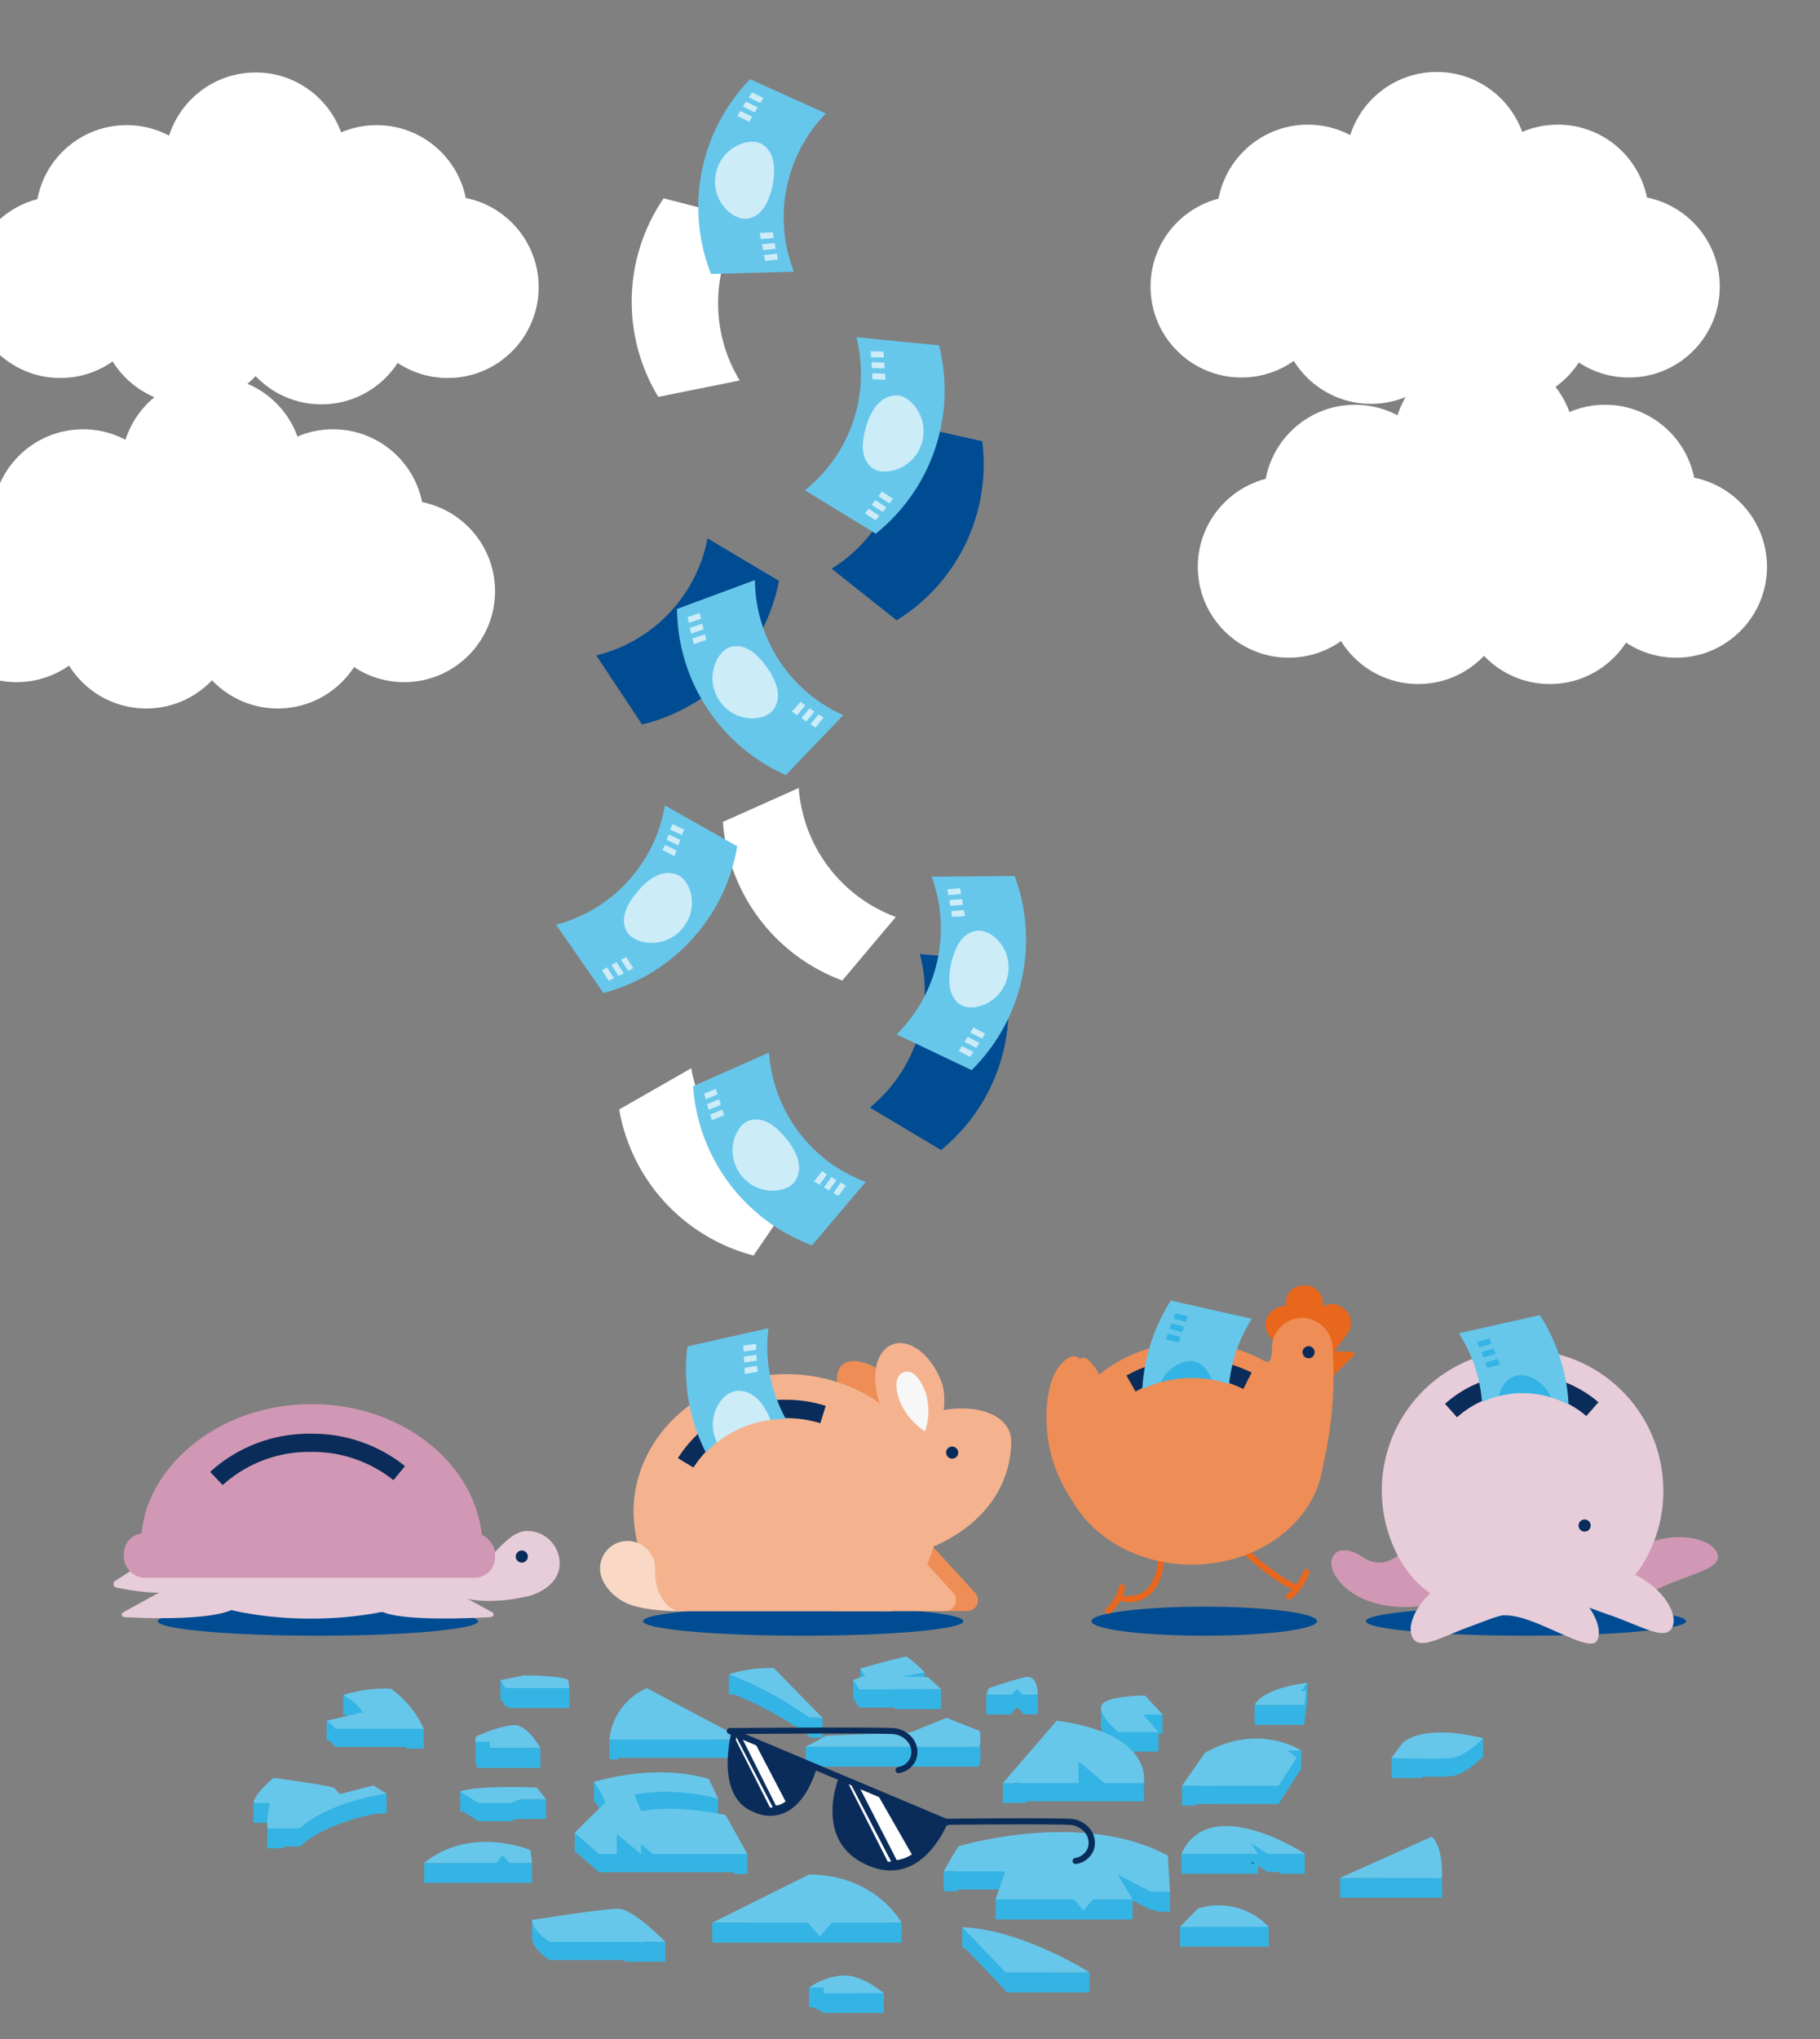 <svg xmlns="http://www.w3.org/2000/svg" viewBox="0 0 300 336"><rect x="0" y="0" width="300" height="336" fill="#808080" stroke="none"/><defs><style>.cls-1{fill:#004c93;}.cls-2{fill:#e7ccd9;}.cls-3{fill:#d098b4;}.cls-4{fill:#34b4e4;}.cls-5{fill:#67c7eb;}.cls-6{fill:#fff;}.cls-7{fill:#e9671d;}.cls-8{fill:#ee8d55;}.cls-9{fill:#f4b38e;}.cls-10{fill:#0a2c5a;}.cls-11{fill:#ccecf8;}.cls-12{fill:#f7f7f7;}.cls-13{fill:#f9d9c6;}</style></defs><title>del3</title><g id="Expanded"><ellipse class="cls-1" cx="52.4" cy="267.15" rx="26.4" ry="2.39"/><path class="cls-2" d="M79.64,254.28c0,6.87-12.72,12.45-28.4,12.45s-28.4-5.57-28.4-12.45S79.64,247.41,79.64,254.28Z"/><path class="cls-3" d="M79.55,255.18H23.15c0-13.15,12.63-23.8,28.2-23.8S79.55,242,79.55,255.18Z"/><polygon class="cls-4" points="127.92 278.29 134.28 283.41 133.84 285.52 127.8 280.59 127.92 278.29"/><rect class="cls-4" x="133.38" y="283.07" width="2.19" height="3.27"/><rect class="cls-4" x="120.16" y="275.93" width="6.32" height="3.28"/><path class="cls-4" d="M135.57,286.07l-8-8.18a21.75,21.75,0,0,0-7.39,1,59.37,59.37,0,0,1,13.22,7.14Z"/><path class="cls-5" d="M135.57,283.07l-8-8.18a21.75,21.75,0,0,0-7.39,1,59.37,59.37,0,0,1,13.22,7.14Z"/><rect class="cls-4" x="186.69" y="282.46" width="4.93" height="3.24"/><rect class="cls-4" x="185.5" y="285.39" width="5.46" height="3.27"/><rect class="cls-4" x="181.49" y="281.42" width="2.17" height="3.32"/><path class="cls-4" d="M188.73,282.4s-6.52,0-7.16,1.64,2.8,4.38,2.8,4.38l6.58,0-2.54-2.91h3.22Z"/><path class="cls-5" d="M188.73,279.4s-6.52,0-7.16,1.64,2.8,4.38,2.8,4.38l6.58,0-2.54-2.91h3.22Z"/><rect class="cls-4" x="148.04" y="275.53" width="4.37" height="1.44"/><rect class="cls-4" x="141.81" y="274.97" width="1.85" height="1.44"/><rect class="cls-4" x="140.63" y="276.82" width="3.32" height="3.27"/><path class="cls-4" d="M155.12,281.36l-2.15-2-4.36-.06,3.79-.73a19.5,19.5,0,0,0-3-2.62s-5.92,1.42-7.64,2.05l.86,1.11s-1.43.55-2,.73a11.83,11.83,0,0,1,1,1.55Z"/><path class="cls-5" d="M155.12,278.36l-2.15-2-4.36-.06,3.79-.73a19.5,19.5,0,0,0-3-2.62s-5.92,1.42-7.64,2.05l.86,1.11s-1.43.55-2,.73a11.83,11.83,0,0,1,1,1.55Z"/><rect class="cls-4" x="147.48" y="278.36" width="7.64" height="3.28"/><rect class="cls-4" x="56.58" y="279.33" width="4.45" height="3.27"/><rect class="cls-4" x="212.19" y="288.47" width="2.28" height="3.26"/><path class="cls-6" d="M109.39,32.68l13.26,3.42a24.57,24.57,0,0,0-.72,26.6l-13.42,2.7A30.22,30.22,0,0,1,109.39,32.68Z"/><path class="cls-6" d="M119.16,135.44l12.5-5.59a24.57,24.57,0,0,0,16,21.25l-8.81,10.47A30.22,30.22,0,0,1,119.16,135.44Z"/><path class="cls-6" d="M102.06,182.83l11.88-6.8a24.57,24.57,0,0,0,18,19.56l-7.73,11.3A30.22,30.22,0,0,1,102.06,182.83Z"/><path class="cls-1" d="M105.84,119.39,98.28,108a24.57,24.57,0,0,0,18.34-19.29l11.78,7A30.22,30.22,0,0,1,105.84,119.39Z"/><path class="cls-1" d="M155.12,189.51l-11.74-7a24.57,24.57,0,0,0,8.25-25.3l13.63,1.23A30.22,30.22,0,0,1,155.12,189.51Z"/><path class="cls-1" d="M147.8,102.22l-10.72-8.51a24.57,24.57,0,0,0,11.47-24l13.36,3A30.22,30.22,0,0,1,147.8,102.22Z"/><ellipse class="cls-1" cx="198.5" cy="267.15" rx="18.6" ry="2.39"/><path class="cls-7" d="M186.1,264a7.88,7.88,0,0,1-1.8-.22.5.5,0,0,1-.37-.6.49.49,0,0,1,.6-.37,4.73,4.73,0,0,0,4.08-.59c2.09-1.58,2.27-5,2.27-5a.49.49,0,0,1,.52-.48.5.5,0,0,1,.48.52c0,.16-.21,3.91-2.67,5.77A5,5,0,0,1,186.1,264Z"/><path class="cls-7" d="M213.66,262.13a.5.5,0,0,1-.2,0c-3.53-1.51-8.06-5.66-8.25-5.83a.5.5,0,1,1,.68-.74s4.6,4.21,8,5.65a.5.5,0,0,1-.2,1Z"/><path class="cls-7" d="M212.47,263.57a.5.5,0,0,1-.24-.94s1.41-.83,2.66-3.76a.5.5,0,1,1,.92.39c-1.41,3.33-3,4.21-3.11,4.25A.5.5,0,0,1,212.47,263.57Z"/><path class="cls-7" d="M182.65,265.93a.5.5,0,0,1-.31-.89,6.56,6.56,0,0,0,2.1-3.54.5.5,0,0,1,1,.18,7.47,7.47,0,0,1-2.47,4.15A.49.49,0,0,1,182.65,265.93Z"/><path class="cls-3" d="M236.67,255.05c1.77,2,5.19,9-2.94,9.68-7.15.61-11.86-2-13.71-5.23-1.68-3,.6-5.59,4.54-2.94C230.41,260.49,232.87,250.67,236.67,255.05Z"/><path class="cls-3" d="M266.82,261.91c1,2.49,1.5,2.08,7.48-.55,4.86-2.14,9.8-3,8.75-5.45s-6.63-3.62-11.56-1.55S265.77,259.42,266.82,261.91Z"/><ellipse class="cls-1" cx="132.39" cy="267.15" rx="26.4" ry="2.39"/><path class="cls-8" d="M154.1,255.23l6.65,7.25a1.8,1.8,0,0,1-1.33,3H146.12a1.8,1.8,0,0,1-1.33-3l6.65-7.25A1.8,1.8,0,0,1,154.1,255.23Z"/><path class="cls-8" d="M148.41,228.6c3.49,3.73,3,9.85,3,9.85s-6.14.08-9.63-3.64-4.83-8.14-3-9.85S144.92,224.88,148.41,228.6Z"/><rect class="cls-4" x="100.45" y="286.65" width="1.54" height="3.28"/><rect class="cls-4" x="114.02" y="286.65" width="8.56" height="1.88"/><path class="cls-4" d="M122.59,289.66H100.45a10.37,10.37,0,0,1,6.16-8.48Z"/><path class="cls-5" d="M122.59,286.66H100.45a10.37,10.37,0,0,1,6.16-8.48Z"/><polygon class="cls-4" points="161.33 291.13 132.79 291.13 132.79 287.84 160.78 287.84 161.59 286.75 161.6 289.91 161.33 291.13"/><path class="cls-9" d="M112.14,265.52H147a21.66,21.66,0,0,0,7.71-16.36c0-12.55-11.26-22.72-25.14-22.72s-25.14,10.17-25.14,22.72A21.66,21.66,0,0,0,112.14,265.52Z"/><path class="cls-4" d="M161.4,290.86H132.79s2.93-1.54,3.34-1.84l14-.56,5.88-2.39,5.48,2.17A5.9,5.9,0,0,1,161.4,290.86Z"/><path class="cls-5" d="M161.4,287.86H132.79s2.93-1.54,3.34-1.84l14-.56,5.88-2.39,5.48,2.17A5.9,5.9,0,0,1,161.4,287.86Z"/><path class="cls-10" d="M192.85,313.89h-3.12s-5-2.63-5.49-2.81l2.45,4.06h-22.6l2-6.12H156s1.22-2.27,2.47-4.14c0,0,19.92-4.66,34.05,3.05Z"/><path class="cls-2" d="M274.18,245.67a23.09,23.09,0,0,1-3.25,11.84c-4,6.8-11.47,9.17-19.95,9.17-8.81,0-16.47-2.73-20.4-10a23.2,23.2,0,1,1,43.59-11.06Z"/><path class="cls-10" d="M240.19,233.57l-2-2.24a19.22,19.22,0,0,1,25.29-.26l-2,2.28a16.22,16.22,0,0,0-21.34.22Z"/><path class="cls-2" d="M80.86,256.5c1.77-1.78,3.76-4.22,6.05-4.22a5.36,5.36,0,0,1,5.34,5.34c0,4.09-4.95,5.35-4.95,5.35s-10.8,2.83-14.19-1.86"/><path class="cls-3" d="M23.77,250c2.7-10.51,14-18.39,27.47-18.39s24.89,8,27.51,18.56"/><path class="cls-10" d="M36.71,244.72l-2.07-2.17a24.17,24.17,0,0,1,16.59-6.29,24.31,24.31,0,0,1,15.53,5.34l-1.91,2.31a21.31,21.31,0,0,0-13.62-4.65A21.14,21.14,0,0,0,36.71,244.72Z"/><circle class="cls-10" cx="86.01" cy="256.5" r="1"/><path class="cls-2" d="M22.67,258.13,19,260.5a.61.61,0,0,0,.32,1.13s8,1.74,9.84.16S22.67,258.13,22.67,258.13Z"/><path class="cls-2" d="M73,261.22l8.13,4.46a.42.42,0,0,1-.2.79s-15.07,1-18.37-1.1-3.12-1.87-2.74-2.08l12.78-2.07A.42.42,0,0,1,73,261.22Z"/><path class="cls-2" d="M28.85,261.22l9.4,1.26c.38.21,4.59.48.25,2.68s-18,1.32-18,1.32a.42.42,0,0,1-.2-.79l8.13-4.46A.42.42,0,0,1,28.85,261.22Z"/><path class="cls-7" d="M223.19,223.32l-3.94,3.88a.3.3,0,0,1-.49-.11l-1.58-4.15a.3.3,0,0,1,.3-.41l5.52.27A.3.3,0,0,1,223.19,223.32Z"/><rect class="cls-7" x="211.97" y="211.82" width="6.1" height="8.83" rx="2.8" ry="2.8"/><rect class="cls-7" x="215.74" y="214.72" width="6.07" height="8.83" rx="2.78" ry="2.78" transform="translate(173.97 -87.25) rotate(36.63)"/><rect class="cls-7" x="208.18" y="214.72" width="6.17" height="8.83" rx="2.83" ry="2.83" transform="matrix(0.82, -0.58, 0.58, 0.82, -87.77, 162.27)"/><ellipse class="cls-1" cx="251.53" cy="267.15" rx="26.4" ry="2.39"/><path class="cls-5" d="M160.16,176.34l-12.36-5.88a24.57,24.57,0,0,0,5.76-26l13.69-.1A30.22,30.22,0,0,1,160.16,176.34Z"/><path class="cls-11" d="M166.09,160.9c-1,4.43-5.77,6-7.81,4.64s-2-4.11-1.53-6.72c.65-2.57,1.74-5.08,4.23-5.44S167.06,156.45,166.09,160.9Z"/><polygon class="cls-11" points="159.94 170.15 160.45 169.33 162.38 170.32 161.87 171.14 159.94 170.15"/><polygon class="cls-11" points="159 171.68 159.5 170.86 161.46 171.86 160.9 172.66 159 171.68"/><polygon class="cls-11" points="158.05 173.2 158.56 172.38 160.44 173.35 159.89 174.16 158.05 173.2"/><polygon class="cls-11" points="158.89 149.96 159.07 150.97 156.89 151.07 156.81 150.12 158.89 149.96"/><polygon class="cls-11" points="158.57 148.15 158.74 149.1 156.64 149.27 156.48 148.32 158.57 148.15"/><polygon class="cls-11" points="158.26 146.37 158.43 147.32 156.33 147.51 156.16 146.55 158.26 146.37"/><path class="cls-5" d="M253.76,249.41l-13.34-3.09a24.57,24.57,0,0,0,.06-26.61l13.35-3A30.22,30.22,0,0,1,253.76,249.41Z"/><path class="cls-4" d="M256.25,233c0,4.54-4.34,7.14-6.63,6.21s-2.87-3.58-2.94-6.23c.08-2.65.61-5.34,3-6.22S256.24,228.5,256.25,233Z"/><polygon class="cls-4" points="252.22 243.4 252.54 242.49 254.65 243.05 254.33 243.96 252.22 243.4"/><polygon class="cls-4" points="251.63 245.1 251.95 244.19 254.07 244.75 253.7 245.65 251.63 245.1"/><polygon class="cls-4" points="251.03 246.79 251.35 245.88 253.4 246.42 253.04 247.33 251.03 246.79"/><polygon class="cls-4" points="246.87 223.91 247.26 224.86 245.16 225.42 244.87 224.5 246.87 223.91"/><polygon class="cls-4" points="246.17 222.2 246.54 223.1 244.52 223.71 244.17 222.82 246.17 222.2"/><polygon class="cls-4" points="245.49 220.53 245.86 221.43 243.85 222.06 243.47 221.16 245.49 220.53"/><path class="cls-5" d="M99.47,163.64l-7.8-11.25a24.57,24.57,0,0,0,17.93-19.66l11.92,6.73A30.22,30.22,0,0,1,99.47,163.64Z"/><path class="cls-11" d="M112.31,153.2c-3.07,3.35-8,2.37-9.08.14s.28-4.58,2-6.59,4-3.54,6.37-2.61S115.36,149.83,112.31,153.2Z"/><polygon class="cls-11" points="102.36 158.16 103.21 157.7 104.39 159.53 103.55 159.98 102.36 158.16"/><polygon class="cls-11" points="100.79 159.01 101.63 158.55 102.83 160.4 101.94 160.81 100.79 159.01"/><polygon class="cls-11" points="99.21 159.87 100.06 159.41 101.2 161.19 100.33 161.61 99.21 159.87"/><polygon class="cls-11" points="111.51 140.13 111.16 141.1 109.22 140.1 109.62 139.23 111.51 140.13"/><polygon class="cls-11" points="112.13 138.4 111.8 139.31 109.9 138.4 110.24 137.5 112.13 138.4"/><polygon class="cls-11" points="112.75 136.7 112.42 137.61 110.5 136.73 110.83 135.81 112.75 136.7"/><path class="cls-5" d="M144.35,87.94l-11.67-7.15a24.57,24.57,0,0,0,8.48-25.23l13.62,1.35A30.22,30.22,0,0,1,144.35,87.94Z"/><path class="cls-11" d="M151.88,73.21c-1.46,4.3-6.38,5.4-8.25,3.79s-1.59-4.3-.82-6.84,2.27-4.87,4.78-5S153.31,68.89,151.88,73.21Z"/><polygon class="cls-11" points="144.79 81.76 145.38 81 147.2 82.19 146.61 82.95 144.79 81.76"/><polygon class="cls-11" points="143.69 83.18 144.28 82.42 146.12 83.62 145.47 84.36 143.69 83.18"/><polygon class="cls-11" points="142.59 84.6 143.18 83.83 144.95 85 144.32 85.74 142.59 84.6"/><polygon class="cls-11" points="145.88 61.57 145.95 62.6 143.77 62.47 143.79 61.51 145.88 61.57"/><polygon class="cls-11" points="145.75 59.74 145.82 60.7 143.71 60.65 143.66 59.68 145.75 59.74"/><polygon class="cls-11" points="145.63 57.94 145.7 58.9 143.59 58.87 143.52 57.89 145.63 57.94"/><path class="cls-5" d="M114.24,179l12.52-5.54a24.57,24.57,0,0,0,15.94,21.31l-8.85,10.44A30.22,30.22,0,0,1,114.24,179Z"/><path class="cls-11" d="M122.08,193.55c-2.71-3.65-.82-8.32,1.57-8.95s4.44,1.14,6.09,3.22,2.72,4.64,1.36,6.75S124.82,197.18,122.08,193.55Z"/><polygon class="cls-11" points="119.08 182.85 119.37 183.77 117.36 184.59 117.06 183.67 119.08 182.85"/><polygon class="cls-11" points="118.54 181.14 118.83 182.06 116.79 182.88 116.55 181.94 118.54 181.14"/><polygon class="cls-11" points="117.99 179.43 118.28 180.35 116.32 181.14 116.07 180.2 117.99 179.43"/><polygon class="cls-11" points="135.07 195.22 134.18 194.69 135.53 192.98 136.31 193.54 135.07 195.22"/><polygon class="cls-11" points="136.65 196.16 135.82 195.66 137.06 193.96 137.88 194.47 136.65 196.16"/><polygon class="cls-11" points="138.2 197.08 137.37 196.59 138.6 194.87 139.44 195.37 138.2 197.08"/><path class="cls-5" d="M123.65,13.05l12.48,5.64a24.57,24.57,0,0,0-5.26,26.09l-13.68.36A30.22,30.22,0,0,1,123.65,13.05Z"/><path class="cls-11" d="M118,28.61c.91-4.45,5.65-6.16,7.71-4.79s2.11,4.07,1.66,6.68c-.6,2.59-1.64,5.12-4.12,5.52S117.13,33.07,118,28.61Z"/><polygon class="cls-11" points="123.99 19.24 123.5 20.07 121.55 19.11 122.04 18.28 123.99 19.24"/><polygon class="cls-11" points="124.9 17.7 124.41 18.52 122.44 17.56 122.98 16.75 124.9 17.7"/><polygon class="cls-11" points="125.82 16.15 125.33 16.98 123.43 16.05 123.96 15.23 125.82 16.15"/><polygon class="cls-11" points="125.43 39.41 125.23 38.39 127.4 38.26 127.51 39.21 125.43 39.41"/><polygon class="cls-11" points="125.78 41.21 125.59 40.26 127.7 40.05 127.87 41 125.78 41.21"/><polygon class="cls-11" points="126.13 42.98 125.94 42.03 128.04 41.8 128.23 42.76 126.13 42.98"/><path class="cls-5" d="M111.6,100.35l12.84-4.76A24.57,24.57,0,0,0,139,117.85l-9.48,9.87A30.22,30.22,0,0,1,111.6,100.35Z"/><path class="cls-11" d="M118.53,115.38c-2.48-3.81-.3-8.35,2.12-8.83s4.36,1.41,5.88,3.59,2.43,4.8.94,6.82S121,119.17,118.53,115.38Z"/><polygon class="cls-11" points="116.19 104.52 116.42 105.45 114.36 106.14 114.13 105.21 116.19 104.52"/><polygon class="cls-11" points="115.75 102.78 115.99 103.71 113.9 104.41 113.72 103.45 115.75 102.78"/><polygon class="cls-11" points="115.32 101.03 115.55 101.97 113.55 102.64 113.35 101.69 115.32 101.03"/><polygon class="cls-11" points="131.39 117.85 130.53 117.27 131.98 115.65 132.72 116.25 131.39 117.85"/><polygon class="cls-11" points="132.91 118.89 132.1 118.34 133.45 116.72 134.24 117.27 132.91 118.89"/><polygon class="cls-11" points="134.4 119.91 133.59 119.36 134.93 117.72 135.74 118.27 134.4 119.91"/><path class="cls-10" d="M114.31,241.83l-2.57-1.54a20.7,20.7,0,0,1,17.83-9.63,22.08,22.08,0,0,1,6.54,1l-.89,2.87a19.1,19.1,0,0,0-5.65-.84A17.7,17.7,0,0,0,114.31,241.83Z"/><ellipse class="cls-8" cx="196.45" cy="239.54" rx="21.73" ry="18.29"/><path class="cls-10" d="M187.19,229.29l-1.48-2.61a21.75,21.75,0,0,1,10.74-2.77,22,22,0,0,1,9.83,2.28l-1.35,2.68a19,19,0,0,0-8.48-2A18.75,18.75,0,0,0,187.19,229.29Z"/><path class="cls-10" d="M187.19,229.29l-1.48-2.61a21.75,21.75,0,0,1,10.74-2.77,22,22,0,0,1,9.83,2.28l-1.35,2.68a19,19,0,0,0-8.48-2A18.75,18.75,0,0,0,187.19,229.29Z"/><path class="cls-8" d="M208.32,224.22c.46.25,1.34.73,1.34-2.05a5,5,0,0,1,5-5,5.12,5.12,0,0,1,5,5,66.15,66.15,0,0,1-2.25,22"/><path class="cls-9" d="M151.35,237.55c.54-3.5,1.77-5.46,7.27-5.46,4,0,8.18,1.68,8.07,5.71-.36,12.61-12.85,17-13.06,17.15"/><path class="cls-8" d="M179.39,250.85c-2.11-2.55-6.3-7.81-6.83-15.39-.44-6.31,1.23-10.34,3.48-11.64a1.74,1.74,0,0,1,.95-.33,1.31,1.31,0,0,1,1,.47,1,1,0,0,1,.61-.21,1.05,1.05,0,0,1,.76.32,8.47,8.47,0,0,1,1.82,2.42"/><path class="cls-2" d="M248,261.78c.81,1.73,1.51,4.39,0,4.39-1.08,0-3.59,1.11-5.39,1.75-5,1.76-8.68,4.27-9.83,1.81s1.72-7.35,6.51-9.6S246.81,259.33,248,261.78Z"/><path class="cls-2" d="M248.15,262.19c-1.17,2.45-1.22,4,.07,4,5,0,13.88,6.55,15.06,4.11s-1.65-7.37-6.43-9.66S249.32,259.75,248.15,262.19Z"/><path class="cls-2" d="M259.87,261.38c-.94,2.54-.28,2.75,5.83,4.89,5,1.75,9,4.31,10,1.77s-2.32-7.18-7.29-9S260.81,258.84,259.87,261.38Z"/><circle class="cls-10" cx="215.7" cy="222.83" r="1"/><circle class="cls-10" cx="156.95" cy="239.37" r="1"/><path class="cls-5" d="M193,214.32l13.35,3a24.57,24.57,0,0,0,.08,26.61l-13.33,3.1A30.22,30.22,0,0,1,193,214.32Z"/><path class="cls-4" d="M190.64,230.7c0-4.54,4.31-7.17,6.6-6.24s2.88,3.56,3,6.22c-.07,2.65-.58,5.34-2.93,6.23S190.67,235.24,190.64,230.7Z"/><polygon class="cls-4" points="194.61 220.32 194.29 221.23 192.19 220.68 192.5 219.77 194.61 220.32"/><polygon class="cls-4" points="195.19 218.62 194.88 219.53 192.75 218.98 193.12 218.08 195.19 218.62"/><polygon class="cls-4" points="195.78 216.92 195.47 217.84 193.42 217.3 193.77 216.4 195.78 216.92"/><polygon class="cls-4" points="200.06 239.79 199.66 238.83 201.77 238.26 202.06 239.18 200.06 239.79"/><polygon class="cls-4" points="200.77 241.48 200.4 240.59 202.41 239.97 202.77 240.86 200.77 241.48"/><polygon class="cls-4" points="201.46 243.15 201.09 242.25 203.1 241.61 203.48 242.51 201.46 243.15"/><path class="cls-8" d="M202.35,228a19.32,19.32,0,0,0-11.8,0,16.32,16.32,0,0,0-4.1,2v24.11h20V230A16.38,16.38,0,0,0,202.35,228Z"/><path class="cls-2" d="M261.45,233.45a16.06,16.06,0,0,0-20.93,0l-.23.21V254H261.5V233.48Z"/><circle class="cls-10" cx="261.2" cy="251.39" r="1"/><path class="cls-9" d="M155.17,227.64c1.69,4.43-1.56,12.21-1.56,12.21s-6.8-3.94-8.5-8.36-.81-8.88,2-9.94S153.47,223.22,155.17,227.64Z"/><path class="cls-12" d="M152.58,229.48a10.57,10.57,0,0,1-.1,6.41,11.27,11.27,0,0,1-4.09-4.81c-1.13-3-.59-4.51.56-4.95S151.45,226.53,152.58,229.48Z"/><path class="cls-13" d="M112.11,265.51c-2.51,0-6.41-.29-8.66-1.25s-4.54-3.28-4.54-5.79a4.54,4.54,0,1,1,9.08,0"/><ellipse class="cls-9" cx="112.37" cy="259.09" rx="4.38" ry="6.44"/><path class="cls-9" d="M148.13,252.62l9,9.86a1.8,1.8,0,0,1-1.33,3h-18a1.8,1.8,0,0,1-1.33-3l9-9.86A1.8,1.8,0,0,1,148.13,252.62Z"/><path class="cls-10" d="M124.32,298.63s6.93,3.7,10.37-7.45l-14.06-6S117.58,296.11,124.32,298.63Z"/><path class="cls-6" d="M121.29,286.73l.09-.48,6,11.57a1.09,1.09,0,0,1-.45.05Z"/><path class="cls-6" d="M122.16,286.1l2.1.75,5.23,10a3.13,3.13,0,0,1-1.59.69Z"/><path class="cls-4" d="M117.4,319.84h31.21s-4.26-7.94-15.26-7.94Z"/><path class="cls-5" d="M117.4,316.84h31.21s-4.26-7.94-15.26-7.94Z"/><rect class="cls-4" x="117.4" y="316.83" width="31.21" height="3.29"/><path class="cls-4" d="M210.75,297.27l3.73-5.8s-6.9-4.68-15.87.37l-3.78,5.44Z"/><path class="cls-5" d="M210.75,294.27l3.73-5.8s-6.9-4.68-15.87.37l-3.78,5.44Z"/><path class="cls-4" d="M215.11,307.11H209l-2.77-1.74,1.12,1.74H194.74C199.43,296.79,215.11,307.11,215.11,307.11Z"/><path class="cls-10" d="M174.18,285.66l-8.87,10.28h23.21S190.4,287.84,174.18,285.66Z"/><path class="cls-10" d="M209.12,319.12a11.28,11.28,0,0,0-11.68-3l-2.93,3Z"/><path class="cls-10" d="M90.67,322.24h19s-5.24-5.47-7.79-5.47-14.19,1.85-14.19,1.85S87.75,320.53,90.67,322.24Z"/><path class="cls-3" d="M64.77,244c-.31-.26-.64-.49-1-.72a22.2,22.2,0,0,0-25.13,0,17.74,17.74,0,0,0-1.87,1.52l-.08,13.67H64.86Z"/><path class="cls-4" d="M89.07,291.05c-.6-1-2.35-3.77-4.25-3.77-2.36,0-6.36,1.88-6.36,1.88a3.54,3.54,0,0,0,.12,1.89Z"/><path class="cls-5" d="M89.07,288.05c-.6-1-2.35-3.77-4.25-3.77-2.36,0-6.36,1.88-6.36,1.88a3.54,3.54,0,0,0,.12,1.89Z"/><rect class="cls-4" x="87.69" y="316.36" width="2.68" height="3.29"/><rect class="cls-4" x="102.97" y="319.98" width="6.7" height="3.28"/><path class="cls-4" d="M90.67,323h19s-5.24-5.47-7.79-5.47-14.19,1.85-14.19,1.85S87.75,321.27,90.67,323Z"/><path class="cls-5" d="M90.67,320h19s-5.24-5.47-7.79-5.47-14.19,1.85-14.19,1.85S87.75,318.27,90.67,320Z"/><rect class="cls-4" x="97.89" y="293.63" width="2.27" height="3.31"/><rect class="cls-4" x="94.74" y="301.99" width="2.27" height="3.29"/><polygon class="cls-4" points="118.36 299.5 107.37 296.7 107.37 293.63 118.36 296.42 118.36 299.5"/><rect class="cls-4" x="120.92" y="305.5" width="2.27" height="3.3"/><path class="cls-4" d="M116.87,296.2s-7.44-2.83-19,.44A14.56,14.56,0,0,1,99.8,300l-5.07,5,4,3.52H123.2l-3.59-6.41s-7.9-1.81-13.94-.66l-1.11-2.75a32.53,32.53,0,0,1,13.81.72Z"/><path class="cls-5" d="M116.87,293.2s-7.44-2.83-19,.44A14.56,14.56,0,0,1,99.8,297l-5.07,5,4,3.52H123.2l-3.59-6.41s-7.9-1.81-13.94-.66l-1.11-2.75a32.53,32.53,0,0,1,13.81.72Z"/><rect class="cls-4" x="220.89" y="309.45" width="16.8" height="3.26"/><path class="cls-4" d="M220.88,312.45,236,305.66s1.85,1.24,1.68,6.81Z"/><path class="cls-5" d="M220.88,309.45,236,302.66s1.85,1.24,1.68,6.81Z"/><rect class="cls-4" x="194.74" y="305.45" width="12.62" height="3.32"/><rect class="cls-4" x="194.52" y="317.52" width="14.61" height="3.26"/><rect class="cls-10" x="203.18" y="305.45" width="4.19" height="1.64"/><rect class="cls-4" x="210.88" y="305.45" width="4.19" height="3.32"/><path class="cls-4" d="M215.11,308.49H209l-2.77-1.74,1.12,1.74H194.74C199.43,298.17,215.11,308.49,215.11,308.49Z"/><path class="cls-5" d="M215.11,305.49H209l-2.77-1.74,1.12,1.74H194.74C199.43,295.17,215.11,305.49,215.11,305.49Z"/><path class="cls-4" d="M209.12,320.52a11.28,11.28,0,0,0-11.68-3l-2.93,3Z"/><path class="cls-5" d="M209.12,317.52a11.28,11.28,0,0,0-11.68-3l-2.93,3Z"/><polygon class="cls-4" points="163.42 323.45 158.62 320.86 158.63 317.58 163.42 320.13 163.42 323.45"/><rect class="cls-4" x="135.56" y="328.43" width="10.12" height="3.28"/><path class="cls-4" d="M145.68,331.44s-3.62-3.14-6.88-2.89a10.72,10.72,0,0,0-5.43,2l2.2.9Z"/><path class="cls-5" d="M145.68,328.44s-3.62-3.14-6.88-2.89a10.72,10.72,0,0,0-5.43,2l2.2.9Z"/><rect class="cls-4" x="133.36" y="327.53" width="2.41" height="3.21"/><rect class="cls-4" x="82.49" y="276.88" width="1.54" height="3.29"/><rect class="cls-4" x="83.78" y="278.16" width="10.09" height="3.3"/><rect class="cls-4" x="75.86" y="295.2" width="2.81" height="3.3"/><rect class="cls-4" x="78.33" y="296.46" width="11.66" height="3.28"/><path class="cls-4" d="M88.48,297.58s-9.74-.47-12.62.63l3,1.9h5.33l1.59-.64H90Z"/><path class="cls-5" d="M88.48,294.58s-9.74-.47-12.62.63l3,1.9h5.33l1.59-.64H90Z"/><polygon class="cls-4" points="62.29 283.57 53.83 283.57 53.83 286.84 62.29 287.48 62.29 283.57"/><rect class="cls-4" x="66.99" y="284.87" width="2.85" height="3.27"/><path class="cls-4" d="M69.84,287.87H55.25a3.7,3.7,0,0,0-1.42-1.3s4.18-1,6-1.41a9.19,9.19,0,0,0-3.27-2.83,23,23,0,0,1,7.86-1.06A16.12,16.12,0,0,1,69.84,287.87Z"/><path class="cls-5" d="M69.84,284.87H55.25a3.7,3.7,0,0,0-1.42-1.3s4.18-1,6-1.41a9.19,9.19,0,0,0-3.27-2.83,23,23,0,0,1,7.86-1.06A16.12,16.12,0,0,1,69.84,284.87Z"/><rect class="cls-4" x="69.91" y="306.99" width="17.78" height="3.27"/><path class="cls-4" d="M87.44,307.87s-9.76-4.16-17.53,2.12H87.69Z"/><path class="cls-5" d="M87.44,304.87s-9.76-4.16-17.53,2.12H87.69Z"/><polygon class="cls-4" points="84.02 307.06 82.87 308.36 81.73 307.06 82.87 305.75 84.02 307.06"/><polygon class="cls-5" points="137.13 316.82 135.14 319.1 133.15 316.82 133.14 313.49 137.13 316.82"/><polygon class="cls-4" points="105.66 305.53 103.66 307.81 101.67 305.53 101.67 302.19 105.66 305.53"/><polygon class="cls-4" points="107.63 305.53 106.64 306.65 105.66 305.53 105.66 303.88 107.63 305.53"/><rect class="cls-4" x="164.11" y="312.96" width="22.58" height="3.34"/><rect class="cls-4" x="155.56" y="308.34" width="2.34" height="3.31"/><rect class="cls-4" x="190.51" y="311.72" width="2.34" height="3.3"/><path class="cls-4" d="M192.85,314.74h-3.12s-5-2.63-5.49-2.81l2.45,4.06h-22.6l1.61-4.62H155.56s1.22-2.27,2.47-4.14c0,0,20.34-6.15,34.47,1.56Z"/><path class="cls-5" d="M192.85,311.74h-3.12s-5-2.63-5.49-2.81l2.45,4.06h-22.6l1.61-4.62H155.56s1.22-2.27,2.47-4.14c0,0,20.34-6.15,34.47,1.56Z"/><polygon class="cls-5" points="180.16 312.99 178.59 314.79 177.01 312.99 177.01 310.36 180.16 312.99"/><path class="cls-10" d="M156.31,300.16S151.9,312,142.23,307c-8.19-4.23-3.86-14.4-3.86-14.4S152.64,298,156.31,300.16Z"/><path class="cls-6" d="M141.56,294.32l3.14,1.47,5.6,9.79a5.9,5.9,0,0,1-2.49.94Z"/><path class="cls-6" d="M139.49,293.23l.13-.43,7.26,13.93a1.31,1.31,0,0,1-.54.06Z"/><path class="cls-10" d="M177.32,307.16a.5.5,0,0,1-.05-1,2.63,2.63,0,0,0,2.06-1.71,2.77,2.77,0,0,0-.36-2.3,3.58,3.58,0,0,0-3-1.44c-3.65-.17-20.73,0-20.91,0h0a.5.5,0,0,1,0-1c.7,0,17.29-.18,21,0a4.47,4.47,0,0,1,3.78,1.89,3.73,3.73,0,0,1,.46,3.2,3.63,3.63,0,0,1-2.89,2.35Z"/><rect class="cls-4" x="162.55" y="279.25" width="4.25" height="3.26"/><rect class="cls-4" x="168.57" y="279.25" width="2.5" height="3.25"/><rect class="cls-4" x="166.46" y="278.07" width="2.5" height="3.25"/><path class="cls-4" d="M166.77,282.25l.83-.91,1,.91h2.46c0-.12.05-3.35-2.09-2.87s-6,1.81-6,1.81l-.38,1.06Z"/><path class="cls-5" d="M166.77,279.25l.83-.91,1,.91h2.46c0-.12.05-3.35-2.09-2.87s-6,1.81-6,1.81l-.38,1.06Z"/><rect class="cls-4" x="78.61" y="288.05" width="10.46" height="3.28"/><rect class="cls-4" x="165.31" y="293.81" width="3.87" height="3.28"/><rect class="cls-4" x="186.32" y="293.05" width="2.27" height="2.89"/><path class="cls-4" d="M174.18,286.55l-8.87,10.28h23.21S190.4,288.73,174.18,286.55Z"/><path class="cls-5" d="M174.18,283.55l-8.87,10.28h23.21S190.4,285.73,174.18,283.55Z"/><rect class="cls-4" x="194.83" y="294.27" width="2.28" height="3.26"/><polygon class="cls-4" points="214.48 290.06 213.73 289.64 212.19 288.47 214.48 288.47 214.48 290.06"/><polygon class="cls-4" points="214.97 284.23 206.81 284.23 206.81 280.95 215.05 280.95 214.97 284.23"/><polygon class="cls-4" points="215.46 280.59 214.96 280.82 215.11 278.59 215.46 278.64 215.46 280.59"/><path class="cls-4" d="M215.46,280.31s-7,.69-8.65,3.64H215Z"/><path class="cls-5" d="M215.46,277.31s-7,.69-8.65,3.64H215Z"/><polygon class="cls-4" points="215.46 278.65 214.44 278.65 215.46 277.32 215.46 278.65"/><rect class="cls-4" x="240.26" y="286.43" width="4.19" height="3.28"/><rect class="cls-4" x="229.38" y="289.67" width="5.09" height="3.32"/><path class="cls-4" d="M244.46,289.44s-9.07-2.56-13.21.71l-1.9,2.56c1,0,7.16.18,9.7,0S244.46,289.44,244.46,289.44Z"/><path class="cls-5" d="M244.46,286.44s-9.07-2.56-13.21.71l-1.9,2.56c1,0,7.16.18,9.7,0S244.46,286.44,244.46,286.44Z"/><rect class="cls-4" x="165.78" y="325.04" width="13.82" height="3.29"/><path class="cls-4" d="M158.62,320.58l7.16,7.45h13.83S168.48,320.95,158.62,320.58Z"/><path class="cls-5" d="M158.62,317.58l7.16,7.45h13.83S168.48,317.95,158.62,317.58Z"/><polygon class="cls-4" points="63.73 298.85 53.95 298.85 53.95 296.64 63.73 295.56 63.73 298.85"/><rect class="cls-4" x="41.79" y="297.08" width="2.61" height="3.3"/><rect class="cls-4" x="44.07" y="301.28" width="2.61" height="3.3"/><path class="cls-4" d="M63.74,298.57s-9.3,1.16-14.33,5.72H44.07a12.57,12.57,0,0,1,.48-4.19H41.79c.08-1.45,3.29-4.13,3.29-4.13s8.7,1.16,9.95,1.62l1,1.05,5.52-1.41Z"/><path class="cls-5" d="M63.74,295.57s-9.3,1.16-14.33,5.72H44.07a12.57,12.57,0,0,1,.48-4.19H41.79c.08-1.45,3.29-4.13,3.29-4.13s8.7,1.16,9.95,1.62l1,1.05,5.52-1.41Z"/><path class="cls-10" d="M156.05,300.75a.51.51,0,0,1-.19,0l-35.65-15a.5.5,0,0,1,.19-1c.93,0,22.74-.18,26.41,0a4.47,4.47,0,0,1,3.78,1.89,3.72,3.72,0,0,1,.46,3.2,3.63,3.63,0,0,1-2.89,2.35.51.51,0,0,1-.55-.45.5.5,0,0,1,.44-.55h0a2.63,2.63,0,0,0,2.06-1.71,2.77,2.77,0,0,0-.36-2.3,3.58,3.58,0,0,0-3-1.44c-2.93-.14-18-.06-23.93,0l33.41,14.06a.5.5,0,0,1-.19,1Z"/><path class="cls-5" d="M127.43,251.38l10.72-8.51a24.57,24.57,0,0,1-11.48-24l-13.36,3A30.22,30.22,0,0,0,127.43,251.38Z"/><path class="cls-11" d="M118.17,237.67c2,4.09,7,4.59,8.65,2.76s1.05-4.46,0-6.89S124,229,121.45,229.2,116.22,233.56,118.17,237.67Z"/><polygon class="cls-4" points="126.25 245.3 125.57 244.62 123.91 246.02 124.59 246.7 126.25 245.3"/><polygon class="cls-4" points="127.51 246.57 126.83 245.89 125.16 247.31 125.88 247.96 127.51 246.57"/><polygon class="cls-4" points="128.78 247.85 128.1 247.16 126.48 248.53 127.2 249.19 128.78 247.85"/><polygon class="cls-11" points="122.71 225.39 122.77 226.42 124.91 226.03 124.78 225.08 122.71 225.39"/><polygon class="cls-11" points="122.61 223.56 122.67 224.52 124.75 224.21 124.69 223.25 122.61 223.56"/><polygon class="cls-11" points="122.52 221.75 122.57 222.72 124.66 222.43 124.61 221.45 122.52 221.75"/><path class="cls-9" d="M132.17,234a19.28,19.28,0,0,0-2.6-.18,18.36,18.36,0,0,0-11.33,3.82,15.85,15.85,0,0,0-3.81,4.28l0,18.36,31.12-.13-10.34-25.49A18.74,18.74,0,0,0,132.17,234Z"/><rect class="cls-4" x="78.38" y="287" width="2.35" height="3.28"/><path class="cls-4" d="M93.86,281.16l-.17-1.29c-1.07-.79-7.3-.79-7.3-.79l-3.9.79.82,1.29Z"/><path class="cls-5" d="M93.86,278.16l-.17-1.29c-1.07-.79-7.3-.79-7.3-.79l-3.9.79.82,1.29Z"/><polygon class="cls-4" points="182.06 293.81 179.93 296.25 177.78 293.81 177.78 290.23 182.06 293.81"/><rect class="cls-3" x="20.41" y="252.67" width="61.19" height="7.32" rx="3.36" ry="3.36"/><circle class="cls-6" cx="215.58" cy="35.52" r="14.98"/><circle class="cls-6" cx="256.79" cy="35.52" r="14.98"/><circle class="cls-6" cx="225.99" cy="51.57" r="14.98"/><circle class="cls-6" cx="247.68" cy="51.57" r="14.98"/><circle class="cls-6" cx="268.5" cy="47.23" r="14.98"/><circle class="cls-6" cx="204.63" cy="47.23" r="14.98"/><circle class="cls-6" cx="236.83" cy="26.84" r="14.98"/><circle class="cls-6" cx="223.36" cy="81.68" r="14.98"/><circle class="cls-6" cx="264.57" cy="81.68" r="14.98"/><circle class="cls-6" cx="233.77" cy="97.74" r="14.98"/><circle class="cls-6" cx="255.46" cy="97.74" r="14.98"/><circle class="cls-6" cx="276.28" cy="93.4" r="14.98"/><circle class="cls-6" cx="212.42" cy="93.4" r="14.98"/><circle class="cls-6" cx="244.62" cy="73.01" r="14.98"/><circle class="cls-6" cx="13.69" cy="85.72" r="14.98"/><circle class="cls-6" cx="54.9" cy="85.72" r="14.98"/><circle class="cls-6" cx="24.1" cy="101.77" r="14.98"/><circle class="cls-6" cx="45.79" cy="101.77" r="14.98"/><circle class="cls-6" cx="66.62" cy="97.43" r="14.98"/><circle class="cls-6" cx="2.75" cy="97.43" r="14.98"/><circle class="cls-6" cx="34.95" cy="77.04" r="14.98"/><circle class="cls-6" cx="20.88" cy="35.6" r="14.98"/><circle class="cls-6" cx="62.09" cy="35.6" r="14.98"/><circle class="cls-6" cx="31.29" cy="51.65" r="14.98"/><circle class="cls-6" cx="52.98" cy="51.65" r="14.98"/><circle class="cls-6" cx="73.81" cy="47.31" r="14.98"/><circle class="cls-6" cx="9.94" cy="47.31" r="14.98"/><circle class="cls-6" cx="42.14" cy="26.92" r="14.98"/></g></svg>